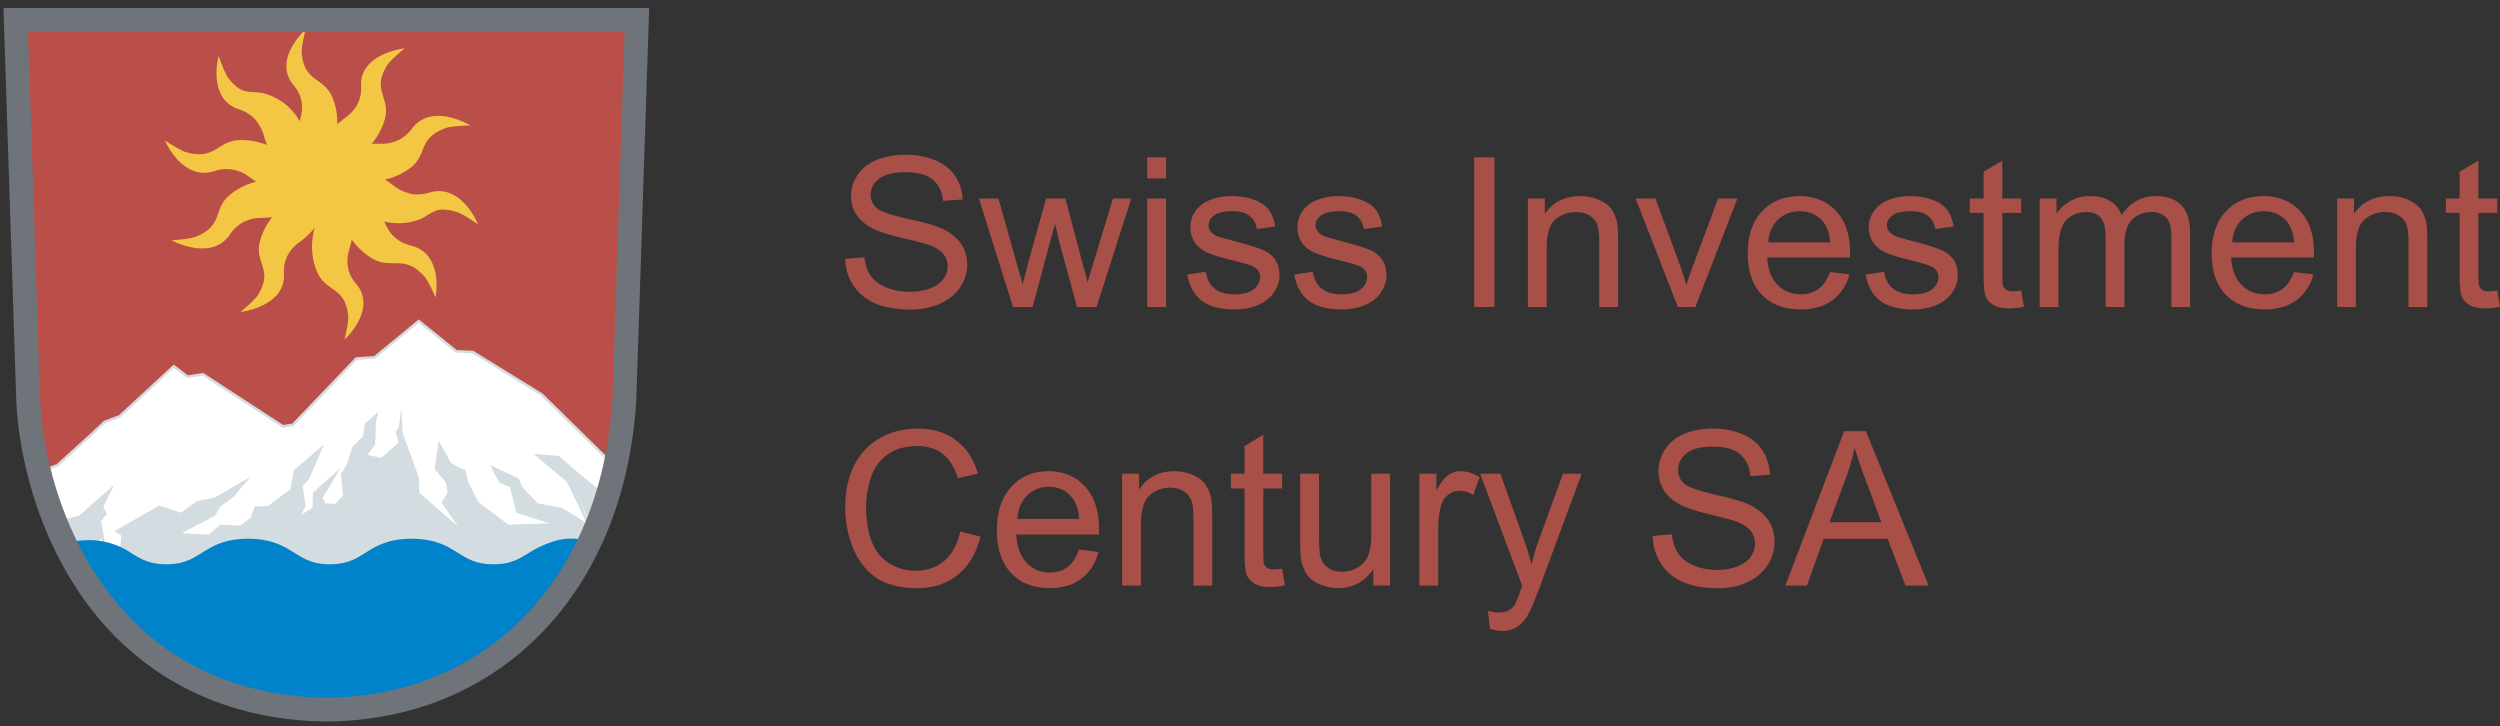 <svg width="210" height="61" fill="none" xmlns="http://www.w3.org/2000/svg"><rect width="100%" height="100%" fill="#333333" stroke="none"/><path d="M27.422 1.673H1.323L2.368 33.65C3.37 49.377 13.523 59.44 27.197 59.6l.087.01.125-.005.126.004.082-.008c13.674-.16 23.827-10.223 24.829-25.95l1.05-31.977H27.421Z" fill="#B94F48"/><path d="M48.287 45.654c-1.99.1-3.001.597-3.89 1.122-.824.487-1.535.907-2.98.907-1.44 0-2.15-.42-2.98-.907-.888-.525-1.899-1.122-3.89-1.122-1.99 0-3 .597-3.89 1.122-.823.487-1.535.907-2.974.907-1.44 0-2.152-.42-2.98-.907-.889-.525-1.9-1.122-3.89-1.122-1.99 0-3.001.597-3.89 1.122-.824.487-1.535.907-2.975.907-1.44 0-2.151-.42-2.98-.907a6.585 6.585 0 0 0-3.912-1.004l-1.617.033s1.305 2.56 2.424 4.017a27.544 27.544 0 0 0 2.507 2.857s1.895.53 3.34.53c1.439 0 2.15-.42 2.974-.908.89-.525 1.9-1.122 3.89-1.122 1.991 0 3.002.597 3.89 1.122.825.488 1.536.908 2.98.908 1.44 0 2.151-.42 2.98-.908.888-.525 1.899-1.122 3.89-1.122 1.99 0 3 .597 3.89 1.122.824.488 1.535.908 2.98.908 1.439 0 2.992-.618 3.816-1.105 0 0 1.023-1.068 2.28-2.904.573-.836 1.068-1.512 1.358-2.05a50.63 50.63 0 0 1 .729-1.311s-.525-.214-1.08-.185Z" stroke="#6F747A" stroke-width=".56" stroke-miterlimit="10"/><path d="M34.522 20.628a3.179 3.179 0 0 1-1.366-.693 3.247 3.247 0 0 1-.798-1.156l-.066-.172a4.8 4.8 0 0 0 1.47.134c2.707-.176 2.104-1.685 4.641-.924.49.147 1.752 1.03 1.752 1.03s-1.366-3.484-4.107-2.665c-.477.143-1.054.206-1.535.097a3.968 3.968 0 0 1-1.392-.634 9.167 9.167 0 0 0-.776-.555 5.813 5.813 0 0 0 2.016-.903c1.64-1.16.629-2.572 3.127-3.446.481-.168 2.038-.202 2.038-.202s-3.257-1.979-4.93.274c-.299.414-.7.75-1.167.974a3.43 3.43 0 0 1-1.401.294 12.868 12.868 0 0 0-.807 0 5.52 5.52 0 0 0 1.098-2.05c.533-1.895-1.163-2.39.225-4.584.269-.425 1.462-1.391 1.462-1.391s-3.821.42-3.678 3.198a2.894 2.894 0 0 1-.286 1.466 3.23 3.23 0 0 1-.907 1.076c-.325.235-.59.45-.806.643a5.39 5.39 0 0 0-.373-2.185c-.725-1.837-2.399-1.261-2.616-3.828-.043-.496.334-1.958.334-1.958s-2.823 2.53-1.014 4.685a3 3 0 0 1 .668 1.344c.077.462.052.935-.074 1.387l-.091.298a4.66 4.66 0 0 0-1.679-1.765c-2.303-1.395-2.723.173-4.32-1.886-.307-.395-.797-1.828-.797-1.828s-.998 3.597 1.717 4.488a3.15 3.15 0 0 1 1.306.794c.336.381.59.824.746 1.302.095.353.195.643.29.891a5.841 5.841 0 0 0-2.181-.412c-2.03.009-2.065 1.727-4.619 1.017-.494-.138-1.774-.992-1.774-.992s1.44 3.454 4.16 2.58a3.183 3.183 0 0 1 1.535-.126c.446.089.954.286 1.313.56.24.18.456.327.655.457a5.712 5.712 0 0 0-2.129 1.042c-1.579 1.231-.503 2.597-2.953 3.589-.473.189-2.026.294-2.026.294s3.353 1.828 4.914-.5a3.004 3.004 0 0 1 1.072-.996 3.12 3.12 0 0 1 1.43-.387c.408-.004.75-.03 1.046-.063a5.488 5.488 0 0 0-1.024 1.983c-.52 1.9 1.18 2.383-.195 4.585-.265.424-1.453 1.399-1.453 1.399s3.816-.445 3.656-3.219a2.956 2.956 0 0 1 .273-1.47c.215-.42.522-.79.898-1.084a6.723 6.723 0 0 0 1.414-1.299c-.23.799-.43 2.152.165 3.626.741 1.832 2.406 1.244 2.65 3.807.047.496-.317 1.963-.317 1.963s2.801-2.551.976-4.694a2.981 2.981 0 0 1-.677-1.34 3.18 3.18 0 0 1 .06-1.387c.118-.378.196-.702.252-.983a5.642 5.642 0 0 0 1.644 1.538c1.713 1.05 2.702-.378 4.458 1.554.338.374.941 1.761.941 1.761s.712-3.668-2.068-4.353Z" fill="#F3C644"/><path d="m3.938 42.696 1.25 3.286 21.766 5.655 21.91-5.328 1.444-2.76.945-2.441-7.988-5.748-8.353-4.807-8.917 6.983-12.533 1.021-6.6 1.807-2.924 2.332Z" fill="#D3DCE0"/><path d="m3.578 39.544 1.288-.47 2.732-2.475 1.223-1.151 1.262-.475 4.55-4.206 1.153.882 1.297-.206 6.718 4.374.841-.134 5.322-5.56 1.54-.1 3.707-3.05 3.149 2.542 1.4.067 5.777 3.559 6.08 5.966-.342 2.786-4.367-3.492-1.73-.134 2.567 2.151 2.134 4-2.694-1.66-2.03-.373-1.33-1.391-.317-.714-2.065-.983.594 1.15.911.375.56 2.168 3.326 1.067-4.129.122-2.589-1.933-.837-1.66-.247-1.016-1.496-.904-.59-1.31-.295 2.008.945 1.117.14.95-.49.782 1.855 2.676-3.886-3.39-.034-1.404-1.015-2.77-.33-.89-.134-2.118-.195 1.538-.282.404.243.924-1.54 1.365-1.119-.239.698-.97.044-1.06.009-.773.225-.924-1.15 1.017-.164 1.252-.724.559c-.16.55-.322 1.101-.486 1.651l-.49.744.173 1.865-.698.782-.945-.067-.317-.542 1.188-1.967-1.747 1.56-.035 1.28-1.297.816.49-1.05-.242-1.698.49-.445 1.131-2.61-2.146 1.836-.282 1.593-1.96 1.458-1.05.034-.351.916-.911.71-1.678-.101-.98.849-2.59-.135 3.032-1.546.655-1.164 1.054-.605.832-1.273-3.135 1.844-.837.05-1.358.997-1.821-.61-3.57 2.034s.421.235.456.34c.035.101-.07.95-.07.95l-2.636.58 1.028-1.496-.243-1.223.49-.622-.312-.559.863-1.63-2.72 2.475-1.665.37-1.479-4.257Z" fill="#fff"/><path d="m3.283 39.679 1.548-.61 2.733-2.474 1.223-1.151 1.262-.475 4.55-4.206 1.153.882 1.296-.206 6.718 4.374.842-.134 5.32-5.56 1.54-.1 3.708-3.05 3.15 2.541 1.4.068 5.777 3.559 6.08 5.966-.85 2.618-3.856-3.32-1.73-.134 2.567 2.151 1.835 3.816-2.394-1.475-2.03-.374-1.331-1.39-.317-.715-2.064-.983.594 1.15.91.375.56 2.168 3.327 1.067-4.13.122-2.588-1.933-.837-1.66-.247-1.016-1.132-.463-.954-1.752-.295 2.009.945 1.117.139.95-.49.782 1.856 2.676-3.886-3.39-3.292-2.95-1.118-.24.182-1.412.29-.416.057-.382-1.579 1.433-.49 1.525-.49.744.173 1.865-.698.782-.945-.067-.317-.542 1.188-1.967-1.747 1.559-.044 1.286-1.296.815.49-1.05-.243-1.698.58-.647 1.037-2.408-2.146 1.836-.282 1.593-1.96 1.458-1.05.034-.351.916-.911.71-1.678-.101-.98.849-2.59-.135 3.56-2.487.99-.736.984-1.151-2.242 1.357-1.687.324-1.357.996-1.822-.61-3.57 2.034s.421.235.456.34c.035.101-.07.95-.07.95L9.026 48.12l-.416-3.13-.243-1.223.49-.622-.312-.559.711-1.432-2.567 2.273-2.073.466-1.332-4.214Z" stroke="#D3DCE0" stroke-width=".22" stroke-miterlimit="10"/><path d="M48.317 45.255c-1.106-.093-2.038.277-2.598.512-.234.101-.611.248-1.292.673-.824.512-1.535.958-2.98.958-1.44 0-2.15-.446-2.979-.958-.889-.555-1.9-1.185-3.89-1.185-1.99 0-3.001.63-3.89 1.185-.824.512-1.535.958-2.975.958-1.44 0-2.151-.446-2.98-.958-.889-.555-1.9-1.185-3.89-1.185-1.99 0-3 .63-3.89 1.185-.824.512-1.535.958-2.975.958-1.44 0-2.151-.446-2.98-.958a6.323 6.323 0 0 0-3.911-1.055c-.217.009-.807.084-1.618.038l-.186-.013a23.34 23.34 0 0 0 5.117 7.253 24.133 24.133 0 0 0 10.916 6.235 24.695 24.695 0 0 0 15.305-1.02 23.754 23.754 0 0 0 8.405-5.825 39.244 39.244 0 0 0 2.367-2.966 20.21 20.21 0 0 0 1.414-2.193c.3-.547.525-1.021.677-1.37a4.22 4.22 0 0 0-1.167-.27Z" fill="#0083CB"/><path d="M27.422 1.673H1.323L2.368 33.65c.04.84.135 2.055.386 3.496.356 2.042 2.377 13.643 12.564 19.387 1.978 1.114 5.99 2.984 11.879 3.068l.087.008.125-.004.126.004.082-.008c13.674-.16 23.827-10.223 24.829-25.95l1.05-31.977H27.421Z" stroke="#6F747A" stroke-width="2" stroke-miterlimit="10"/><path d="m71 21.747 1.606-.137c.076.628.252 1.146.527 1.552.28.4.714.726 1.299.977.585.246 1.243.369 1.975.369.65 0 1.223-.094 1.72-.283.498-.189.866-.446 1.106-.772.246-.331.369-.692.369-1.08 0-.395-.117-.738-.351-1.03-.234-.297-.62-.545-1.159-.745-.345-.132-1.109-.335-2.29-.61-1.183-.28-2.01-.542-2.485-.788-.614-.315-1.073-.703-1.378-1.166a2.861 2.861 0 0 1-.447-1.57c0-.634.184-1.226.552-1.775.37-.554.907-.974 1.616-1.26.708-.286 1.495-.429 2.36-.429.955 0 1.794.152 2.52.454.731.298 1.293.738 1.685 1.321a3.74 3.74 0 0 1 .632 1.98l-1.632.121c-.088-.795-.387-1.395-.896-1.8-.503-.407-1.25-.61-2.238-.61-1.03 0-1.782.186-2.256.558-.468.366-.702.809-.702 1.329 0 .451.167.823.5 1.115.328.291 1.182.591 2.563.9 1.387.303 2.338.569 2.853.798.749.337 1.302.766 1.659 1.286.357.514.535 1.109.535 1.783 0 .67-.196 1.301-.588 1.896-.392.588-.957 1.049-1.694 1.38-.731.326-1.556.489-2.475.489-1.165 0-2.142-.166-2.932-.497-.784-.332-1.401-.83-1.852-1.492A4.217 4.217 0 0 1 71 21.747Zm14.088 4.039-2.853-9.107h1.633l1.483 5.256.553 1.956c.023-.098.184-.724.483-1.878l1.483-5.334h1.624l1.396 5.282.465 1.74.535-1.757 1.598-5.265h1.536l-2.914 9.107h-1.642l-1.483-5.454-.36-1.552-1.887 7.006h-1.65ZM96.367 14.99v-1.776h1.58v1.775h-1.58Zm0 10.796v-9.107h1.58v9.107h-1.58Zm3.362-2.719 1.562-.24c.088.612.331 1.08.729 1.406.403.326.965.49 1.685.49.725 0 1.264-.144 1.615-.43.351-.291.527-.631.527-1.02 0-.349-.156-.623-.466-.823-.216-.137-.755-.312-1.615-.523-1.158-.286-1.963-.532-2.414-.738-.444-.211-.784-.5-1.018-.866a2.3 2.3 0 0 1-.342-1.226c0-.406.094-.78.281-1.123.193-.35.453-.638.781-.866.246-.178.579-.326 1.001-.446a4.82 4.82 0 0 1 1.369-.189c.731 0 1.372.103 1.922.309.556.206.966.486 1.229.84.263.349.445.817.544 1.406l-1.545.206c-.07-.469-.275-.835-.614-1.098-.334-.262-.807-.394-1.422-.394-.726 0-1.243.117-1.554.352-.31.234-.465.508-.465.823 0 .2.065.38.193.54.129.166.331.303.606.412.158.057.623.188 1.396.394 1.117.292 1.896.532 2.334.72.445.183.793.452 1.045.807.252.354.377.794.377 1.32 0 .515-.155 1-.465 1.458-.304.452-.746.803-1.325 1.055-.58.245-1.235.368-1.966.368-1.212 0-2.136-.245-2.774-.737-.632-.492-1.036-1.22-1.211-2.187Zm8.988 0 1.562-.24c.088.612.331 1.08.729 1.406.403.326.965.49 1.685.49.726 0 1.264-.144 1.615-.43.351-.291.527-.631.527-1.02 0-.349-.155-.623-.466-.823-.216-.137-.754-.312-1.615-.523-1.158-.286-1.963-.532-2.413-.738-.445-.211-.785-.5-1.019-.866a2.3 2.3 0 0 1-.342-1.226c0-.406.094-.78.281-1.123.193-.35.453-.638.781-.866.246-.178.579-.326 1.001-.446a4.82 4.82 0 0 1 1.369-.189c.732 0 1.372.103 1.922.309.556.206.966.486 1.229.84.264.349.445.817.544 1.406l-1.544.206c-.071-.469-.275-.835-.615-1.098-.333-.262-.807-.394-1.422-.394-.725 0-1.243.117-1.553.352-.311.234-.466.508-.466.823 0 .2.065.38.193.54.129.166.331.303.606.412.158.057.623.188 1.396.394 1.117.292 1.896.532 2.335.72.444.183.792.452 1.044.807.252.354.378.794.378 1.32 0 .515-.156 1-.466 1.458-.304.452-.746.803-1.325 1.055-.579.245-1.235.368-1.966.368-1.212 0-2.136-.245-2.774-.737-.632-.492-1.036-1.22-1.211-2.187Zm15.115 2.719V13.214h1.702v12.572h-1.702Zm4.511 0v-9.107h1.422v1.295c.685-1 1.674-1.501 2.967-1.501.562 0 1.077.1 1.545.3.474.195.828.452 1.062.772.234.32.398.7.491 1.14.059.286.088.786.088 1.501v5.6h-1.58v-5.54c0-.629-.061-1.098-.184-1.406a1.466 1.466 0 0 0-.658-.746c-.311-.189-.676-.283-1.098-.283-.673 0-1.255.208-1.746.626-.486.417-.729 1.209-.729 2.375v4.974h-1.58Zm12.596 0-3.546-9.107h1.668l2.001 5.454c.216.588.415 1.2.597 1.835.14-.48.336-1.058.588-1.733l2.071-5.556h1.624l-3.529 9.107h-1.474Zm12.78-2.933 1.632.197c-.257.932-.734 1.655-1.43 2.17-.697.514-1.586.771-2.669.771-1.363 0-2.446-.408-3.247-1.226-.796-.823-1.194-1.975-1.194-3.456 0-1.532.404-2.72 1.211-3.567.808-.846 1.855-1.269 3.143-1.269 1.246 0 2.264.414 3.054 1.243.79.83 1.185 1.995 1.185 3.499 0 .091-.003.229-.009.412h-6.951c.058 1 .348 1.766.869 2.298.52.531 1.17.797 1.948.797.579 0 1.074-.148 1.484-.446.409-.297.734-.771.974-1.423Zm-5.188-2.495h5.205c-.07-.767-.269-1.341-.596-1.724-.504-.595-1.156-.892-1.958-.892-.725 0-1.337.237-1.834.712-.492.474-.764 1.109-.817 1.904Zm8.181 2.709 1.562-.24c.088.612.331 1.08.729 1.406.404.326.965.49 1.685.49.726 0 1.264-.144 1.615-.43.351-.291.527-.631.527-1.02 0-.349-.155-.623-.465-.823-.217-.137-.755-.312-1.615-.523-1.159-.286-1.964-.532-2.414-.738-.445-.211-.784-.5-1.018-.866a2.292 2.292 0 0 1-.343-1.226c0-.406.094-.78.281-1.123.193-.35.454-.638.781-.866.246-.178.58-.326 1.001-.446a4.826 4.826 0 0 1 1.369-.189c.732 0 1.373.103 1.923.309.555.206.965.486 1.228.84.264.349.445.817.545 1.406l-1.545.206c-.07-.469-.275-.835-.615-1.098-.333-.262-.807-.394-1.422-.394-.725 0-1.243.117-1.553.352-.31.234-.465.508-.465.823 0 .2.064.38.193.54.128.166.33.303.605.412.158.057.624.188 1.396.394 1.118.292 1.896.532 2.335.72a2.33 2.33 0 0 1 1.044.807c.252.354.378.794.378 1.32 0 .515-.155 1-.465 1.458-.305.452-.747.803-1.326 1.055-.579.245-1.235.368-1.966.368-1.211 0-2.136-.245-2.774-.737-.632-.492-1.035-1.22-1.211-2.187Zm13.07 1.338.228 1.363a6.003 6.003 0 0 1-1.194.138c-.573 0-1.018-.089-1.334-.266-.316-.177-.538-.409-.667-.695-.129-.291-.193-.9-.193-1.826v-5.24h-1.159v-1.2h1.159v-2.255l1.571-.927v3.182h1.589v1.2h-1.589v5.325c0 .44.026.724.079.85a.677.677 0 0 0 .272.3c.129.074.31.111.544.111.176 0 .407-.02.694-.06Zm1.553 1.381v-9.107h1.413v1.277a3.258 3.258 0 0 1 1.168-1.071c.486-.275 1.038-.412 1.659-.412.69 0 1.255.14 1.694.42.445.28.758.672.939 1.175.737-1.063 1.697-1.595 2.879-1.595.925 0 1.636.252 2.133.755.497.497.746 1.266.746 2.306v6.252h-1.571v-5.737c0-.618-.053-1.06-.158-1.33a1.278 1.278 0 0 0-.553-.66 1.77 1.77 0 0 0-.948-.248c-.655 0-1.2.214-1.633.643-.433.423-.649 1.103-.649 2.04v5.292h-1.58v-5.917c0-.686-.129-1.2-.386-1.544-.258-.343-.679-.514-1.264-.514-.445 0-.858.114-1.238.343a1.96 1.96 0 0 0-.816 1.003c-.17.44-.255 1.075-.255 1.904v4.725h-1.58Zm21.356-2.933 1.632.197c-.257.932-.734 1.655-1.43 2.17-.697.514-1.586.771-2.669.771-1.363 0-2.446-.408-3.247-1.226-.796-.823-1.194-1.975-1.194-3.456 0-1.532.404-2.72 1.211-3.567.808-.846 1.855-1.269 3.143-1.269 1.246 0 2.264.414 3.054 1.243.79.83 1.185 1.995 1.185 3.499 0 .091-.003.229-.009.412h-6.951c.058 1 .348 1.766.869 2.298.52.531 1.17.797 1.948.797.579 0 1.074-.148 1.484-.446.409-.297.734-.771.974-1.423Zm-5.188-2.495h5.205c-.07-.767-.269-1.341-.596-1.724-.504-.595-1.156-.892-1.958-.892-.725 0-1.337.237-1.834.712-.492.474-.764 1.109-.817 1.904Zm8.813 5.428v-9.107h1.422v1.295c.685-1 1.673-1.501 2.967-1.501.561 0 1.076.1 1.544.3.474.195.829.452 1.063.772.234.32.397.7.491 1.14.059.286.088.786.088 1.501v5.6h-1.58v-5.54c0-.629-.062-1.098-.184-1.406a1.468 1.468 0 0 0-.659-.746c-.31-.189-.676-.283-1.097-.283-.673 0-1.255.208-1.747.626-.485.417-.728 1.209-.728 2.375v4.974h-1.58Zm13.456-1.381.228 1.363a6.003 6.003 0 0 1-1.194.138c-.573 0-1.018-.089-1.334-.266-.316-.177-.538-.409-.667-.695-.129-.291-.193-.9-.193-1.826v-5.24h-1.159v-1.2h1.159v-2.255l1.571-.927v3.182h1.589v1.2h-1.589v5.325c0 .44.026.724.079.85a.683.683 0 0 0 .272.3c.129.074.31.111.544.111.176 0 .407-.02.694-.06ZM80.662 44.642l1.7.433c-.356 1.41-.999 2.485-1.928 3.228-.924.737-2.055 1.106-3.393 1.106-1.385 0-2.513-.283-3.384-.85-.865-.571-1.526-1.397-1.982-2.476A8.937 8.937 0 0 1 71 42.607c0-1.35.254-2.526.763-3.529.514-1.008 1.242-1.772 2.183-2.29.947-.526 1.987-.788 3.121-.788 1.286 0 2.368.33 3.244.99.877.661 1.488 1.59 1.833 2.787l-1.675.398c-.298-.944-.73-1.63-1.297-2.061-.567-.43-1.28-.646-2.14-.646-.988 0-1.815.24-2.481.717-.66.477-1.125 1.12-1.394 1.928a7.766 7.766 0 0 0-.403 2.485c0 1.103.157 2.067.473 2.893.322.82.818 1.432 1.49 1.84.673.406 1.4.61 2.184.61.952 0 1.76-.278 2.42-.832.66-.554 1.107-1.377 1.341-2.468Zm9.978 1.521 1.63.203c-.257.961-.733 1.707-1.429 2.238-.695.53-1.584.796-2.665.796-1.362 0-2.443-.422-3.244-1.265-.795-.849-1.192-2.037-1.192-3.564 0-1.58.403-2.807 1.21-3.68.806-.872 1.852-1.309 3.138-1.309 1.245 0 2.262.428 3.051 1.283.79.855 1.184 2.058 1.184 3.608 0 .095-.003.236-.009.425H85.37c.059 1.032.348 1.822.868 2.37.52.549 1.17.823 1.947.823.578 0 1.072-.153 1.481-.46.41-.306.734-.796.974-1.468Zm-5.182-2.574h5.2c-.07-.79-.27-1.383-.597-1.778-.503-.613-1.154-.92-1.955-.92-.725 0-1.336.245-1.833.734-.49.49-.762 1.144-.815 1.964Zm8.802 5.599v-9.394h1.421v1.336c.684-1.032 1.672-1.548 2.964-1.548.56 0 1.075.103 1.543.31.473.2.827.466 1.061.796.233.33.397.722.491 1.176.058.295.087.811.087 1.548v5.776h-1.578v-5.714c0-.649-.061-1.132-.184-1.45a1.499 1.499 0 0 0-.658-.77c-.31-.195-.675-.292-1.096-.292a2.56 2.56 0 0 0-1.744.646c-.485.43-.728 1.247-.728 2.45v5.13H94.26Zm13.442-1.424.228 1.406a5.81 5.81 0 0 1-1.193.142c-.573 0-1.017-.092-1.333-.274a1.539 1.539 0 0 1-.666-.717c-.128-.3-.193-.929-.193-1.884v-5.404h-1.157v-1.239h1.157v-2.326l1.57-.955v3.282h1.587v1.238h-1.587v5.492c0 .455.026.746.079.876.058.13.149.233.271.31.129.076.31.115.544.115.175 0 .406-.02.693-.062Zm7.654 1.424v-1.38c-.725 1.061-1.71 1.592-2.955 1.592a3.767 3.767 0 0 1-1.543-.318c-.473-.213-.827-.478-1.061-.796a3.086 3.086 0 0 1-.482-1.186c-.064-.312-.097-.807-.097-1.486v-5.82h1.579v5.21c0 .832.032 1.392.096 1.68.099.42.31.75.631.991.322.236.719.354 1.193.354.473 0 .917-.12 1.332-.363a2.03 2.03 0 0 0 .877-.999c.176-.425.263-1.038.263-1.84v-5.032h1.578v9.393h-1.411Zm3.875 0v-9.394h1.421v1.425c.362-.667.695-1.106.999-1.318.31-.213.649-.319 1.017-.319.532 0 1.073.171 1.622.513l-.543 1.477c-.386-.23-.772-.345-1.158-.345a1.48 1.48 0 0 0-.929.319c-.275.206-.471.495-.588.867a6.264 6.264 0 0 0-.263 1.857v4.918h-1.578Zm5.927 3.617-.175-1.494c.345.094.646.141.903.141.351 0 .631-.059.842-.177.21-.118.382-.283.517-.495.099-.16.26-.554.482-1.185.029-.089.076-.218.14-.39l-3.533-9.41h1.701l1.938 5.44c.251.689.476 1.414.675 2.175.181-.731.397-1.445.648-2.14l1.991-5.476h1.578l-3.542 9.553c-.38 1.032-.675 1.742-.886 2.132-.28.525-.602.908-.964 1.15-.363.247-.795.371-1.298.371a3.13 3.13 0 0 1-1.017-.195Zm13.669-7.783 1.604-.142c.076.649.252 1.183.527 1.601.28.413.713.75 1.297 1.009.585.253 1.242.38 1.973.38.649 0 1.222-.097 1.718-.292.497-.195.865-.46 1.105-.796.246-.342.368-.713.368-1.114 0-.407-.117-.761-.35-1.062-.234-.306-.62-.563-1.158-.77-.345-.135-1.107-.344-2.288-.627-1.181-.29-2.008-.56-2.481-.814-.614-.324-1.073-.725-1.377-1.203a3.023 3.023 0 0 1-.447-1.619c0-.654.184-1.264.552-1.83.369-.573.906-1.006 1.614-1.3.707-.296 1.493-.443 2.358-.443.953 0 1.792.156 2.516.469.731.306 1.292.76 1.684 1.362a3.95 3.95 0 0 1 .631 2.043l-1.631.124c-.087-.82-.385-1.439-.894-1.857-.503-.42-1.248-.628-2.236-.628-1.029 0-1.78.191-2.253.574-.468.378-.701.835-.701 1.371 0 .466.166.85.499 1.15.328.3 1.181.61 2.56.929 1.386.313 2.336.587 2.85.822.748.348 1.3.79 1.657 1.327.357.531.535 1.144.535 1.84a3.57 3.57 0 0 1-.588 1.955c-.391.607-.955 1.082-1.692 1.424-.73.336-1.555.504-2.472.504-1.163 0-2.14-.171-2.929-.513a4.145 4.145 0 0 1-1.85-1.54 4.447 4.447 0 0 1-.701-2.334Zm11.144 4.166 4.936-12.967h1.832L162 49.188h-1.938l-1.499-3.927h-5.375l-1.411 3.927h-1.806Zm3.708-5.325h4.358l-1.341-3.59c-.41-1.092-.714-1.988-.912-2.69a16.694 16.694 0 0 1-.693 2.477l-1.412 3.803Z" fill="#A85047"/></svg>